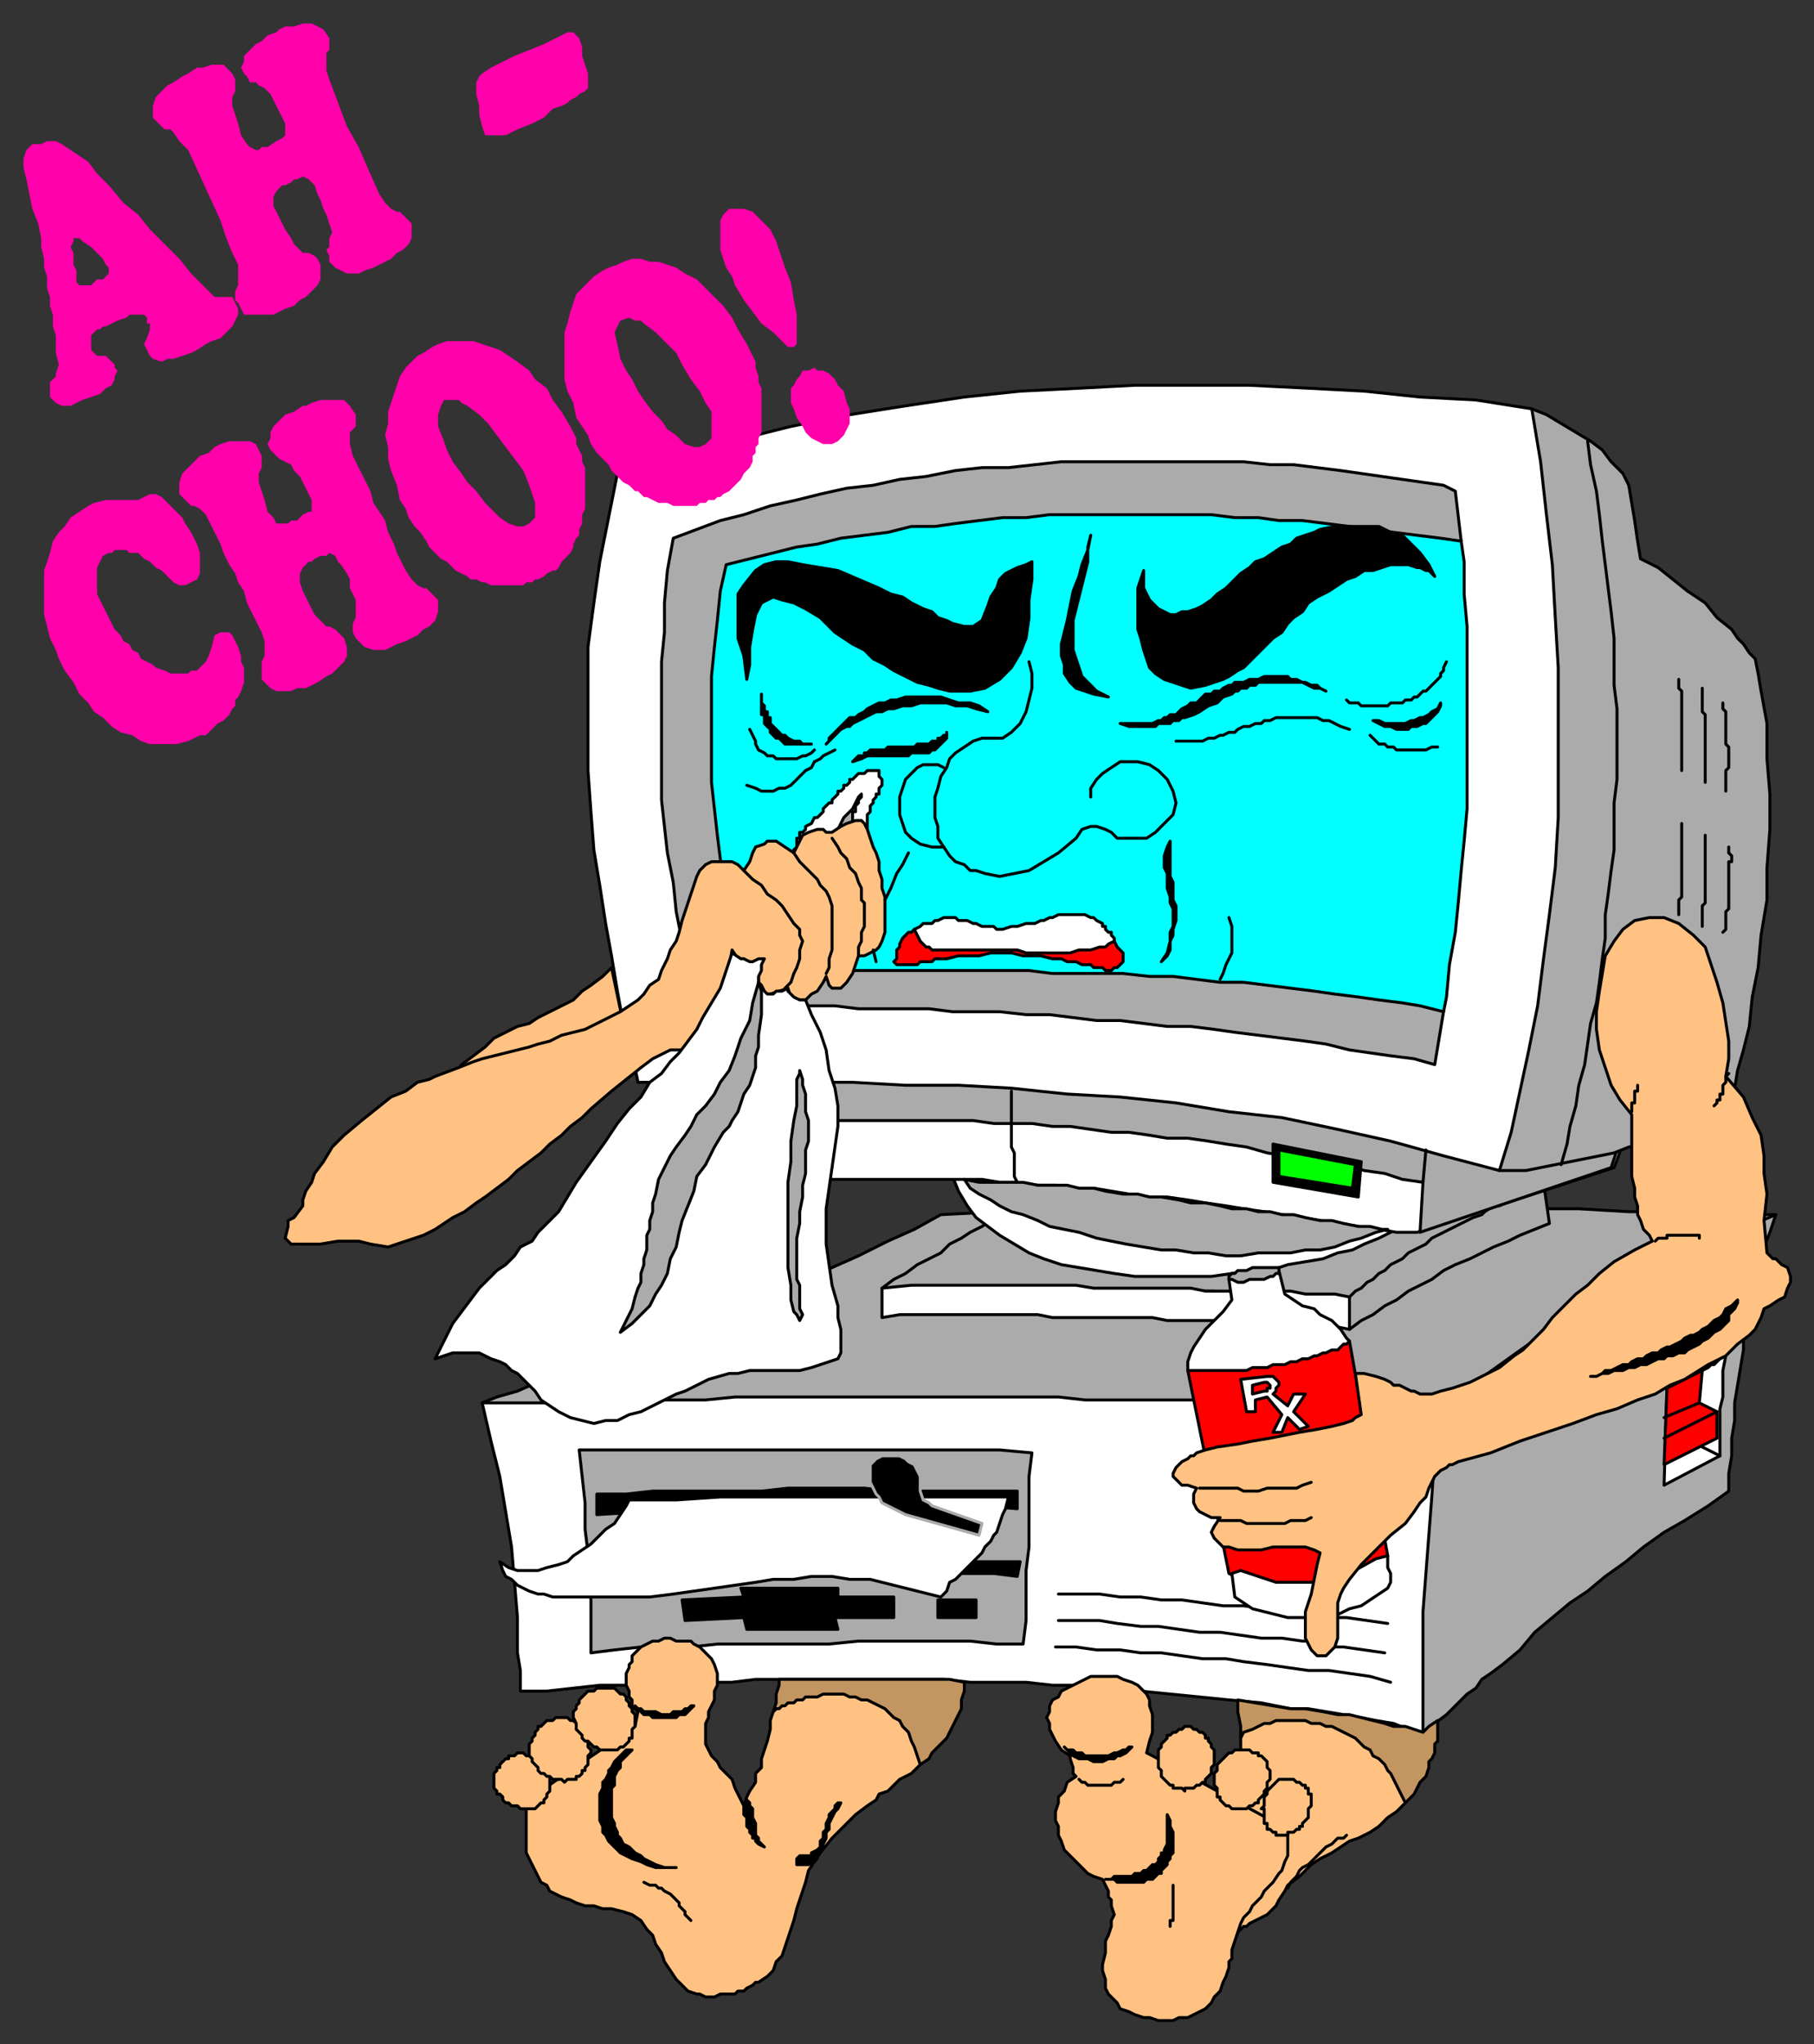 <svg xmlns="http://www.w3.org/2000/svg" fill-rule="evenodd" height="695" preserveAspectRatio="none" stroke-linecap="round" width="617"><rect width="100%" height="100%" fill="#333333" stroke="none"/><style>.brush0{fill:#fff}.pen0{stroke:#000;stroke-width:1;stroke-linejoin:round}.brush1{fill:#ff00ab}.pen1{stroke:none}.brush2{fill:#ababab}.brush4{fill:red}.brush5{fill:#000}.brush7{fill:#ffc283}</style><path class="pen1 brush1" d="m35 95 1-1 1-1v-2l-1-1-1-2-2-2-2-2-3-2-1-1h-2v1l-1 2 1 2v4l1 2v4l1 1h4l2-2h2v16l-1 1h-1l-1 1-1 1v5l1 1 1 1h3l1 1 1 1 1 1v1l1 1-1 2v1l-1 2-2 1-2 2-3 1-3 1-2 1-2 1h-3l-2-1-1-1-1-1v-5l1-1 1-1v-1l1-3-1-4v-6l-1-3v-4l-1-3v-3l-1-3v-4l-1-3v-3l-1-4v-3l-1-5-2-5-1-5-1-5-1-4v-3l1-3 2-2h3l2-1h3l2 1 3 2 3 2 3 2 3 4 4 4 5 6 5 4 4 5 5 5 5 5 4 5 5 5 2 2 1 1h6l1 2 1 2v2l-1 2-1 2-2 2-2 2-3 1-2 1-3 2-2 1-3 1-3 1h-2l-2 1-3-1-1-1-1-2-1-2 1-2 1-3v-2h-1v-2l-1-1h-5l-1 1-3 1-2 1-2 1h-1V95zm121 41h-5l-1 2-1 3v4l2 5 1 3 2 4 3 4 2 3 3 3 3 4 2 2 3 3 3 2 3 1h2l2-1 2-2v-5l-1-3-1-3-2-5-3-4-3-4-3-4-3-4-3-3-4-3-2-1-1-1v-20h5l3 1 3 1 3 1 3 2 3 2 4 3 2 3 4 3 2 4 3 4 3 5 1 2 1 2v2l1 2 1 2v2l1 2v14l-1 2v3l-1 2v2l-1 1-1 2v1l-1 2-1 1-1 1-1 1-1 2-1 1h-1l-2 1-1 1-2 1h-1l-1 1h-2l-1 1h-11l-2-1h-1l-2-1h-2l-1-1-2-1-2-1-1-1-2-2-2-1-2-2-2-2-1-2-2-3-2-2-2-3-1-3-2-3-1-5-2-5-1-4v-4l-1-4 1-4v-4l1-3 1-3 1-3 1-3 2-3 2-2 2-2 2-1 3-2 2-1 3-1h4v20z"/><path class="pen0 brush2" d="m511 566 6-5 5-6 6-5 6-5 6-4 6-5 7-5 6-5 7-5 7-4 8-5 7-5v-6l1-6v-6l1-6v-6l1-6 1-6 1-6v-5l2-6 1-6 1-6 2-6 1-6 2-5 2-6h-17l-17-1h-16l-17-1h-17l-17-1h-87l-18 1h-19l-19 1h-20l-20 1-9 5-9 4-10 5-9 4-10 4-9 4-10 4-10 4-9 4-10 4-10 4-10 3-10 4-10 3-9 4-7 2-5 2 2 1h217l102 3-4 38-2 39 1 25 4 6 4-3 4-3 4-4 3-3 3-2 2-3 3-2 4-3z"/><path class="pen0 brush0" d="m164 477 3 13 3 12 2 12 2 12 1 12 1 12v12l1 6v7h9l9-1 9-1h18l9-1h18l8-1h64l9 1h19l9 1h10l10 1 10 1 10 1 10 1 10 1 11 1 10 2h6l6 1 6 1 6 1 5 1 6 1 5 2 5 1v-41l1-13 1-13 1-13 1-15 1-7 1-8h-10l-11-1h-20l-10-1h-20l-10-1h-40l-9-1H250l-10 1h-32l-21 1h-23z"/><path class="pen0" fill="none" d="m604 413-7 3-7 3-7 3-7 3-7 4-7 3-6 4-7 3-7 4-7 4-7 5-8 5-7 5-7 5-8 6-8 6"/><path class="pen0 brush2" d="M197 493h143l11 1-1 8v24l-1 8v17l-1 8h-9l-9-1h-38l-10 1h-38l-9 1h-17l-9 1-8 1v-18l-1-8v-8l-1-8v-9l-1-9-1-9zm161-91-4 2-3 2-4 3-3 2-4 2-3 2-3 2-4 2-3 2-4 2-3 3-4 2-4 2-4 3-4 2-4 3 1 1h112l25 2 20 1v8l1 2 4-3 4-2 4-3 4-2 4-3 4-2 4-2 4-3 4-2 5-2 4-2 4-2 5-2 4-2 5-2 5-2-2-14-10-1-10-1-11-1h-94l-10 1-11 1h-11l-10 1z"/><path class="pen0 brush0" d="m300 438 10-1h56l6 1h33l5 1h29l5 1h10l5 1v11l-5-1h-14l-5-1h-14l-5-1h-19l-5-1h-34l-5-1h-47l-6 1v-10z"/><path class="pen0" fill="none" d="m459 441 2-2 2-1 2-2 2-1 2-2 2-1 2-2 2-1 2-1 2-2 2-1 2-1 2-1 2-2 2-1 2-1 2-1 2-1 2-1 2-1 2-1 3-1 1-1 3-2h2l2-1 2-2 2-1 2-1 3-1 2-1 2-1"/><path class="pen0 brush0" d="m331 401-7-1 2 5 3 5 3 4 4 3 4 3 5 3 5 3 5 2 6 2 6 1 6 1 6 1 7 1h26l7-1 6-1h7l6-2 6-1 6-1 5-2 5-1 4-2 5-2 4-2 2-1-19-3-15-2-15-2-16-2-15-2-16-2-12-2-12-1-13-1h-11z"/><path class="pen0 brush0" d="m267 365 6 37 6-1h55l6 1h6l7 1h6l6 1h7l6 1 6 1 7 1h6l7 1 6 1 7 1 6 1 7 1 6 1 7 1 6 1 7 1 6 1 7 1 6 1h7l67-22 3-8-41 5-77-17-74-10-93-2z"/><path class="pen0 brush2" d="m269 364 66 1 36 2 48 6 26 4 46 11 20 4 40-4-3 9-65 22 1-17-7-1-6-2-7-1-7-2-6-1-7-1-7-1-6-1-7-2-7-1-6-1-7-1h-7l-6-1-7-1h-6l-7-1-7-1h-6l-7-1h-13l-7-1h-52l-6 1-4-18z"/><path class="pen0 brush2" d="m521 139 5 2 5 3 5 3 5 3 4 3 3 4 4 4 2 4 1 6 1 6 1 7 1 6 6 3 5 4 5 4 6 4 4 5 5 4 2 3 2 2 2 3 2 2 1 5 1 6 2 11v12l1 12v12l-1 13v11l-2 12-1 11-2 10-1 10-2 8-2 7-1 6-3 7-4 2-5 2-5 2-5 2-4 2-5 2-5 1-5 2-5 1-5 1-5 1-5 1-5 1-5 1h-9l-1-2 8-30 6-33 3-31 2-31 1-28-1-30-2-29-6-44 1-1z"/><path class="pen0 brush0" d="m210 161-3 15-3 15-2 14-2 15v42l1 14 1 13 2 12 2 13 2 11 2 12 2 11 3 10 2 10h73l18 1h18l18 1 19 2 18 1 19 2 18 3 18 2 19 4 18 4 18 5 19 5 4-13 3-14 3-14 3-15 2-16 2-15 2-16 1-17v-51l-1-17-1-18-2-17-2-18-3-18-19-3-19-1-19-2-19-1-20-1h-39l-19 1-20 1-19 2-20 3-19 3-20 4-20 5-19 5-20 6z"/><path class="pen0" style="fill:#0ff" d="m497 184 1 7v11l1 11v62l-1 11-1 10-1 11-1 10-2 11-1 11-1 5-5 7-27-4-16-2-15-1-16-1-16-1-15-1-16-1-15-1h-16l-15-1h-15l-15-1h-44l-2-10-2-10-2-10-1-9-1-10-1-9v-10l-1-9v-19l1-9v-9l1-9 1-9 1-9 1-9 17-4 16-4 17-3 17-3 18-2 18-2 18-1h52l16 1 16 1 14 2 14 2 13 3 9 2 2 5z"/><path class="pen0 brush2" d="m229 183-2 11-1 11v10l-1 10v47l1 9 1 9 2 10 1 10 2 10 2 11 2 12 8-1h40l8 1h24l8 1h16l9 1h8l8 1 8 1h8l8 1 8 1h8l8 1 7 1 8 1 8 1 8 1 7 1 8 2 7 1 7 1 8 1 7 2 3-18-8-2-6-1-8-1-7-1-8-1-7-1-8-1-8-1-8-1h-8l-8-1-8-1h-8l-9-1h-24l-8-1h-93l-6 1-1-8-2-7-1-8-1-8-1-8-1-8-1-9-1-9v-36l1-10 1-9 1-10 2-9 8-2 8-2 8-2 7-1 8-2 8-1 8-1 8-2h8l7-1 8-1 8-1h8l8-1h55l8 1h8l7 1h8l8 1 8 1 7 1 8 1 8 1 8 1 7 1-2-17-4-2-7-1-7-1-7-1-7-1-7-1-8-1-8-1h-8l-9-1h-62l-9 1-9 1h-9l-9 1-10 2-9 1-9 2-9 1-9 2-8 2-9 2-9 3-8 2-8 3-8 3z"/><path class="pen0" fill="none" d="m540 150 1 8 2 9 1 8 1 9 1 8 1 8 1 8 1 9v16l1 8v24l-1 8v16l-1 7-1 8-1 7v8l-1 7-1 8-1 7-2 7-1 7-1 7-2 7-1 7-2 7-1 6-2 7"/><path class="pen0 brush4" d="m369 318 10 2 1 2 1 1h0l1 1v3l-1 1-1 1h-1l-1 1h-2l-1-1h-3l-1-1h-3l-2-1h-3l-2-1h-3l-4-1h-6l-4-1h-7l-4 1h-7l-4 1h-4l-1 1h-4l-1 1h-7l-1-1 1-1v-3l1-1v-1l1-2 1-1 1-1h1l1-1 29 2h29z"/><path class="pen0 brush2" d="m333 402-5-1 2 3 3 2 4 2 3 2 4 2 4 1 5 2 4 2 5 1 5 1 6 2 5 1 5 1 6 1 6 1h5l6 1h5l6 1h5l6-1h11l5-1h5l5-1 5-2 4-1 5-2 4-1h-2l-4-1h-4l-5-1-4-1h-4l-5-1-4-1h-4l-4-1h-4l-4-1h-5l-4-1-5-1h-5l-4-1-6-1h-4l-4-1h-5l-6-1-4-1h-5l-4-1h-10l-5-1h-15z"/><path class="pen0 brush0" d="M270 290v-1l1-1v-3h1v-2h1l1-1v-1l2-1 1-2h1l1-1 1-1v-1l1-1 1-1h1v-1l1-1 1-1v-1h1l1-1v-1h1l1-1v-1h1l1-1h0l1-1h2l1-1h4v2l1 1v2l-1 1v2h-1v1l-1 1v1l-1 1v2l-1 1v5-1h-2v-1h-2 0-2l-1 1h-1l-1 1h-1l-1 1-1 1-1 1-1-1h0l-1-1h-2 0-2l-1 1-1 1h-1l-1 2-1 1-1 2z"/><path class="pen0 brush2" d="m284 283 1-1 1-2 1-2 2-2 1-1 1-2 1-2 1-1v1l-1 1v1l-1 1v2h-1v3h0v1h-1l-1 1h0-1l-1 1h0l-1 1h-1z"/><path class="pen0" fill="none" d="m484 402 1-11m-141-20v19l1 2v8l1 2"/><path class="pen0 brush5" d="m433 389 30 6-1 12-29-5v-13z"/><path class="pen0" style="fill:#0f0" d="m435 391 26 5-1 8-25-4v-9z"/><path class="pen0 brush0" d="m587 461-1 5v9l-1 4v16l-19 10 1-33h1l1-1 2-1h1l1-1 1-1h2l1-1 1-1h1l2-1 1-1h1l1-1 1-1 2-1z"/><path class="pen0" fill="none" d="m585 495-6-3"/><path class="pen0 brush4" d="m579 466-1 11 6 3v9l-18 9 1-26 12-6z"/><path class="pen0" fill="none" d="m578 477-12 5m18-2-18 9"/><path class="pen0 brush0" d="m379 320-2 1-1 1h-2l-3 1h-4l-3 1h-15l-3-1h-29l-1-1h-1l-1-1-1-1-1-2-1-2 2-1 1-1h3l1-1h1l2-1h4l1 1h3l2 1h1l2 1h4l1 1h2l3-1h2l3-1h3l2-1h1l2-1h1l2-1h9l2 1h1l1 1 2 1v1h1v1l1 1h1v1l1 1v1z"/><path class="pen0 brush4" d="m472 529-13-73-55 10 14 69 4 2 4 1 3 1 4 1 4 1h10l4-1 3-1 4-1 3-1 3-2 2-1 3-2 3-3z"/><path class="pen0 brush0" d="m459 456-1-1-2-3-3-3-4-2-2-2-4-1-3-2-3-2-2-8-17 3 1 7-3 4-3 3-3 3-2 3-2 3-1 2-1 3v3h20l2-1h5l2-1h4l2-1h2l2-1h2l2-1h1l2-1h1l2-1h2l1-1 1-1h1l1-1zm-26 18 1-1v-1l1-1v-1l-1-1h0l-1-1h-2 0l-9 1 2 11h3v-4l4-1 5 6-3 6h3l2-5 4 4 3-1-5-5 4-6h-4l-2 4-5-4z"/><path class="pen0 brush4" d="m426 474 4-1h1v-1h1v-1l-1-1h-1l-4 1v3z"/><path class="pen0 brush2" d="M426 431h9v2h-1l-1 1h-1l-2 1h-5l-2 1h-2l-2-1h0-1v-1l1-1h1l1-1h3l2-1z"/><path class="pen1 brush1" d="m20 224-1-3-2-4-1-4-1-4v-15l1-3 1-3 1-4 2-3 2-2 2-3 3-2 3-2 2-1 4-1h11l2-1 2-1h2l2 1 1 1 1 1 2 2 1 1 2 2 1 2 2 3 1 2 1 2 1 3v7l-1 2-2 1-2 1h-2l-2-1-2-2-2-2-2-1-2-2-2-1-1-1-1-1h-3l-1-1h-4l-1 1h-1l-2 1-1 2-1 2v9l1 2 1 2 1 2 1 2 1 2 1 2 2 2 1 2 2 1 1 2 2 1 1 2 2 1 2 1 1 1 3 1 2 1h6l1-1h2l2-2 1-1 1-2 1-3 1-4 2-1h3l1 1 1 2 1 2 1 3v2l1 2v5l-1 3-1 2-1 1v2l-1 1-1 2-1 1-1 1-2 1-1 1-1 1-1 1-1 1h-2l-2 1-2 1-4 1h-9l-3-1-3-2-4-1-3-2-3-3-3-2-2-3-3-3-2-4-3-4-2-4zm58-32-2-4-1-3-3-6-2-4-2-2-2-1h-1l-1-1-1-1-2-2v-4l1-3 2-2 2-2 2-2 3-1 2-2 2-1 3-1h7l2 1 1 2 1 2v4l-1 2v3l1 3 1 3 1 4 2 2 1 2h4l1-1h2l2-2 2-1h1v-4l-1-2-1-2-2-4-2-2-1-2-2-1-2-1-1-1-1-1-1-1-1-2 1-2v-2l1-2 2-2 2-2 3-1 3-2h1l2-1 3-1h8l2 2 2 3v4l-1 1-1 1v4l1 4 2 4 2 4 2 4 1 4 2 3 2 3 1 4 2 4 1 3 3 6 2 3 2 2 2 1h1l1 1 1 1 2 2v4l-1 3-2 2-2 1-2 2-2 1-2 1-3 1-2 1-2 1h-4l-3-1-1-1-2-2-1-2v-3l1-2v-6l-2-4v-3l-1-2-2-3-1-1-1-2-2-1-1 1h-2l-2 1-1 1h-1l-1 1-1 1-1 2v3l1 3 1 2 1 2 2 4 2 2 2 2h1l2 1 1 1 1 1 1 1 1 3v3l-1 2-2 2-2 2-2 1-3 2-2 1-2 1h-3l-2 1h-5l-2-1-1-1-2-2v-6l1-2v-5l-1-3-1-2-2-4-2-4-1-4-2-3-1-3-2-3zm84-164 1-2 1-1 3-2 4-2 4-2 5-2 5-2 6-3 2-1h2l1 1 1 1 1 3v3l1 3 1 3v5l-1 1-2 1-1 1-2 1-1 1-2 1-3 1-3 3-4 2-5 2-4 2h-7l-1-3-1-4v-3l-1-4v-4zM64 51l-3-3-2-3-1-1h-2l-1-1-1-1-2-2v-4l1-3 2-2 2-2 2-1 3-2 2-1 3-2h2l3-1h4l1 1 2 2 1 2v4l-1 2v3l1 3 1 3 1 4 2 3 1 1 2 1h1l1-1h2l3-2 2-1 1-1v-4l-1-2-1-2-2-4-1-2-2-2-2-1-1-1h-2l-1-2-1-1-1-2 1-2v-2l2-2 2-2 2-1 2-2 3-1 1-1 2-1h3l3-1h3l2 1 2 1 2 3v4l-1 1v6l1 3 3 8 3 8 4 7 3 7 4 9 2 3 2 2 2 1h1l1 1 1 1 2 2v5l-1 2-2 2-2 1-2 2-2 1-2 1-2 1-3 1-2 1h-4l-2-1-2-1-2-2v-2l-1-2 1-1v-3l1-2-1-3-1-3-1-2-1-3-1-2-1-3-2-2-2-1-2 1h-1l-1 1-2 1h-1l-1 1-1 1-1 2v3l1 2 1 2 1 2 1 2 2 3 1 2 2 2 1 1h2l2 1 1 1 1 2v5l-1 2-2 2-2 2-2 1-2 2-3 1-2 1-2 1H83l-1-2-1-2-1-1v-3l1-2v-7l-2-4-2-5-2-6-11-24zm206 67h-2l-2-2-3-3-4-3-3-4-3-4-3-5-1-3-2-3-1-3-1-3V75l1-2 2-2h5l3 1 2 2 2 2 2 2 2 4 1 3 2 6 2 5 1 6 1 5v10l-1 1zm17 15 1 4 1 2v5l-1 2-1 2-1 1-1 1-2 1h-3l-2-1-2-1-2-2-1-2-2-3-1-3-1-2v-5l1-1 1-2 1-1 1-2h2l2-1 1 1h2l2 1 2 2 1 2 2 2z"/><path class="pen0 brush7" d="m478 611-2-5-3-4-4-5-6-5-8-5-8-3h-10l-9 2-6 3v13l-1 4-2 5-2 50 2-2 1-1 1-1 1-1 1-1h1l1-1 2-1 2-1 2-1 1-1 2-2 1-2 2-3 1-2 4-3 2-2 2-2 3-2 4-2 3-2 3-2 3-1 4-2 3-2 3-3 3-2 3-3v-2zm-165-11-1 1-2 2-2 1-2 1-2 2-2 2-3 1-1 2-3 2-4 3-4 4-4 4-4 5-2 3-2 3-1 4-1 3-1 3-1 3-1 4-1 3-1 3-1 3-1 3-2 2-1 3-2 2-3 2h-1l-1 1-2 1-1 1h-2l-1 1h-5l-2 1h-3l-2-1h-1l-3-1-2-2-2-2-2-3-2-3-1-3-2-3-1-3-2-2-2-3-3-2-3-1-4-1h-3l-3-1h-3l-3-1-2-1-3-1-2-1-2-1-1-2-2-1-1-2-1-2-1-2-2-4v-15l-1-2 38-26 1-5-1-1-1-1v-2l-1-1v-2l-1-2v-4l1-2v-1l1-1v-2l1-1 1-1 1-1 2-1 2-1h2l2-1h2l2 1h5l1 1 2 1 1 1 3 3 1 2 1 3v4l-1 2v3l-1 2-1 2v2l-1 2v7l1 2 1 2 2 2 1 2 2 2 2 2 1 3 1 2 1 2 1 2 1-3 1-2 2-3v-3l2-2v-3l1-3 1-3 1-4v-3l1-3 1-1 7-4 8-1h9l8 2 7 4 4 4 4 5 2 7v2z"/><path class="pen0 brush7" d="m390 596 1-4 1-3v-6l-1-3v-2l-1-2-2-2-1-1-2-1-3-1-2-1h-9l-2 1-2 1-2 1-2 1-2 1-1 2-2 1-1 2v2l-1 2 1 2v2l1 2 1 2 2 3 3 2v1l1 3v2l1 1-3 2-1 3-2 2v2l-1 3v3l1 2v3l1 2 1 3 2 2 2 2 2 2 2 2 2 1 3 1 1 2 1 2v2l1 1v2l1 3-1 2v2l-1 3-1 2v4l-1 4v2l1 3v3l1 2 2 2 1 1 1 2 3 1 2 1 3 1h2l3 1h5l2-1h3l2-1 2-1 2-1 2-2 1-2 2-2 1-3 1-2 1-3v-2l1-1v-3l1-3 1-3 1-3 1-2 2-2 1-2 2-2 1-1 1-2 2-2 1-1 2-3 1-1 1-3 1-2v-9l-46-25-2-1zm-213 0h1l1 1h2l1 1h1l1 1 1 1h0l1 1v1l1 1h0v6l-1 1v1h0l-1 1v1h-1l-1 1h0l-1 1h-5l-1-1h-2l-1-1h-1l-1-1v-1l-1-1h-1v-1l-1-1v-3h0v-2l1-1v-1h1v-1l1-1h0l1-1h1v-1h2l1-1h1z"/><path class="pen0 brush7" d="M191 584h2l1 1h1l1 1 1 1h1v1l1 1v1l1 1v3l1 1v1l-1 1v3l-1 1v1h-1v1l-1 1h-1v1h-3l-1 1-1-1h-3l-1-1h-1l-1-1h-1l-1-1v-1l-1-1-1-1v-1l-1-1v-4l1-1v-1l1-1v-1l1-1v-1h1l1-1 1-1h2l1-1h2z"/><path class="pen0 brush7" d="M206 574h3l1 1h0l1 1h1l1 1v1l1 1v1l1 1v1l1 1h0v4l-1 1v3h-1v1l-1 1h0l-1 1h-1l-1 1h-2 0-4l-1-1h-1l-1-1-1-1h-1l-1-1v-1l-1-1-1-1v-2l-1-2v-2l1-1v-1h0l1-1v-1l1-1h0l1-1 1-1h2l1-1h3zm198 13h1l1 1h1l1 1h1l1 1v1h1v1l1 1v1l1 1v5l-1 1v2l-1 1-1 1v1h-1l-1 1h-1l-1 1h-3v1l-1-1h-3v-1h-1l-1-1-1-1h0l-1-1v-2l-1-1v-6l1-1v-1l1-1 1-1v-1h1l1-1h1l1-1h1l1-1h1zm18 8h3l1 1h2v1h1l1 1 1 1v2l1 1v3l-1 1v2l-1 1v1l-1 1-1 1v1h-1l-1 1h-1l-1 1h-3 0-2l-1-1h-1 0l-1-1-1-1v-1h-1v-3l-1-1v-4l1-1v-2l1-1h0l1-1 1-1h0l1-1h1l1-1h2zm18 10 1 1h1l1 1h1v1h1v2h1v3h0v1l-1 1v3l-1 1h0l-1 1v1h-1v1h-1l-1 1h-2v1h-4v-1h-1l-1-1h-1v-2h-1v-5h-1l1-1v-3l1-1v-1l1-1h0l1-1 1-1h0l1-1h5z"/><path class="pen0 brush5" d="m216 580 1 1h1l1 1h4l2 1h3l1-1h3l1-1h1l1-1h1l-1 1-1 1-1 1h-2l-1 1h-8l-1-1h-2l-1-1-1-1-1-1zm-1 15-1 1-1 1-1 1-1 1v2l-1 1-1 2v3l-1 1v10l1 2v1l1 2v1l1 1 1 2 2 1 1 1 1 1 2 1 1 1 2 1 2 1 3 1h4-7l-3-1-2-1-3-1-2-1-2-1-1-1-2-2-1-1-1-2-1-1v-2l-1-2v-9l1-2v-2l1-1 1-2v-1l1-1 1-2 1-1 1-1 1-1 1-1h2z"/><path class="pen0" fill="none" d="m219 640 2 1h2l1 1h1l1 1 2 1h0l1 1 1 1 1 1v1l1 1 1 1v1l1 1 1 1"/><path class="pen0 brush5" d="M271 634h4l2-1 1-1v-1l1-1 1-2v-1l1-2v-2l1-1v-2l1-2 1-2 1-1 1-2h-1l-1 1v1l-1 1-1 1v1h0l-1 2v2l-1 1v2l-1 1v2l-1 1h0l-2 1v1h-4l-1 1h0v2zm-18-20v3l1 1v3l1 1v1l1 1v1h1v1l1 1 2 1-1-1-1-1v-1l-1-1v-4l-1-2v-3l-1-1v-1l-1-1-1 2zm109-20 1 1h2l1 1h2l1 1h8l2-1h1l2-1h1l1-1h1l-1 1-1 1-2 1h-1l-1 1h-2l-2 1h-3l-2-1h-3l-2-1-1-1-1-1-1-1z"/><path class="pen0" fill="none" d="m367 605 1 1h1l1 1h8l1-1h2l1-1"/><path class="pen0 brush5" d="M397 617v10l-1 2v1h-1v1l-1 1v1l-1 1h-1l-1 1h0l-1 1h-1l-1 1h-2l-1 1h-6l-1 1h-2 3l1 1h9l1-1h2l1-1 1-1h1v-1l1-1 1-1v-1l1-1v-1l1-1v-7l-1-2v-2l-1-2z"/><path class="pen0" fill="none" d="M399 641h0v1h0v1h0v1h0v1h0v1h0v1h0v1h0v1h0v1h0v1h0v1h0v1h-1v1h0v1h0m40-13 1-2 1-1 1-1 1-2 1-1 2-1 1-1 1-1 1-1 2-2 1-1 2-1 1-1 1-1h2l1-1"/><path class="pen0" d="m313 600-1-3-1-3-1-2-1-3-2-2-1-2-2-1-2-2-1-1-2-1-2-1-2-1h-2l-2-1h-2l-2-1h-7l-2 1h-4l-1 1h-2l-1 1h-2l-1 1h-1l-1 1h-1l-1 1 1-3v-3l1-3v-2h58l5 1v3l-1 3v3l-1 2-1 2-1 2-1 2-1 2-2 2-1 1-2 2-1 2-3 2zm165 13 3-3 2-4 2-2 1-3v-2l1-1 1-2v-3l1-1v-7l-3 2-2 2-3-1-3-1h-4l-3-1-4-1-4-1-4-1h-4l-5-1-6-1h-5l-6-1-6-1-6-1v4l1 5v4l1-2 3-1 2-1 2-1h2l2-1h10l2 1h3l2 1h2l2 1 2 1 2 1 2 1 2 2 1 1 2 1 1 2 2 1 2 2 1 2 1 1 1 2 1 2 1 2 1 2 1 2z" style="fill:#c29561"/><path class="pen0 brush5" d="M203 508v7l16-1 115-2 12 1v-6h-43l-9-1h-26l-9 1h-37l-9 1h-10zm120 22 6 1h18l-1 5-8-1h-17l2-5zm-4 14h13v6h-13v-6zm-87 0 1 7 20-1 1 4h31l-1-4h20v-7h-19v-3h-33l1 3-21 1z"/><path class="pen0 brush0" d="m214 510-1 2-2 3-2 3-3 2-2 2-3 3-3 2-3 2-2 2-3 1-4 1-3 1h-7l-3-1-3-2 1 3 1 2 2 1 2 2 2 1 2 1 3 1h2l3 1h33l8-1 7-1 7-1 7-1 7-1 6-1h7l6-1h7l6 1h7l8 2 8 2 8 2 2-2 1-3 2-1 2-2 2-2 2-2 1-1 2-2 1-2 2-2 1-2 1-1 1-3 1-3 1-2 1-4h-98l-15 1h-16z"/><path class="brush5" style="stroke:#ababab;stroke-width:1;stroke-linejoin:round" d="M313 504v-2l-1-2-1-2-2-1-1-1-2-1h-6l-2 1-1 1-1 1v6l1 2 1 2 1 1 1 2 2 1 2 1 2 1 2 1 25 7 1-4-17-6-1-1-2-1-1-3v-3z"/><path class="pen0" fill="none" d="M455 550h3l7 1 7 1m-112-10h14l7 1h7l7 1h7l7 1 7 1h7l7 1 7 1 7 1m10 11h3l7 1 7 1m-111-11h14l6 1 8 1h6l7 1 7 1h7l7 1 7 1h7l7 1h1m-85 2h7l7 1h8l7 1h7l7 1 7 1h8l6 1 8 1 7 1 7 1h7l7 1 7 1 7 2"/><path class="pen0 brush0" d="m459 535-11 3h-14l-12-4-3 1 1 8 3 2 3 2 4 1 4 1 4 1h8l5-1h4l4-2 4-1 3-2 3-2 3-2 1-2v-3l-1-2v-4l-4 1-9 5z"/><path class="pen0 brush7" d="m205 332-4 3-3 2-3 3-4 2-4 2-4 2-3 2-4 1-4 2-4 2-3 3-4 3-4 3-3 4-4 4 14-6 13-4 15-4 14-5 6-3-4-19-3 3z"/><path class="pen0 brush7" d="m222 360-4 3-5 4-5 4-7 6-3 3-4 3-3 3-4 3-3 3-4 3-4 3-3 3-4 3-4 3-3 2-4 3-4 2-3 2-3 2-4 2-3 1-3 1-3 1-3 1-6-1-4-1h-7l-6 1H99l-2-2 1-4v-2l2-1 3-4v-2l1-3 2-3 1-3 3-4 3-5 4-4 6-5 5-4 5-4 5-2 4-3 4-1 2-1 8-3 5-2 3-1 4-1 4-1 4-1 4-1 3-1 4-1 4-2 4-1 4-1 4-2 4-2 4-2 3-2 3-2 2-2 2-3 3-2 1-3 2-4 1-3 2-3 1-3 1-4 1-3 1-3 1-3 1-3 1-3 1-2 2-2 2-1h7l2 1 2 2 2-3 1-3 1-2 3-1 1-1h3l3 2 3 2 2-4 1-2 2-1 3-1h2l1 1h2l3-2 2-1 3-1h2l1 1 1 2 1 3 1 3 1 2 1 3v3l1 3v3l1 3v12l-1 3-1 2-1 1-2 1-2 1h-2l-1 3-1 3-2 3-1 1-1 1h-3l-1-1-1-3-1 2-2 3-2 1-2 2h-3l-2-1-1-3-3 1-3 1h-1l-2-1-1-2v-5l1-3h-5l-1-1h-2l-2-3-1 6-1 4-1 4v4l-1 4-2 4-3 4-3 2-2 2h-7l-2 1-4 2zm365 6 1-6v-6l-2-13-2-7-2-6-2-6-4-4-5-4-5-2h-5l-5 1-4 3-3 4-3 5-1 6-1 6-1 7v6l1 7 2 6 2 6 3 5 4 5v21l1 4v3l1 3v3l1 2 1 3 2 2 1 2-6 3-7 4-5 4-4 4-4 3-4 4-4 4-3 4-3 3-4 4-3 2-5 4-4 2-6 3-6 2-4 1-3 1h-4l-2-1h-1l-2-1-2-1h-2l-1-1-2-1-3-1-4-1h-3l2 14-2 1-1 1-3 1-4 1-5 1-6 1-5 1-5 1-6 1-5 1-7 1-4 1-3 1-1 1h-1l-1 1-2 1-1 1-1 1-1 2v1l1 1 1 1 1 1h2l3 1-1 2v3l1 2 1 1 2 1 2 1h3l-2 3-1 2 1 2 1 1 2 2h2l3 1h8l4-1h11l3 1 2 1-1 4-1 5-1 5-2 6v9l1 2 1 2 1 1 1 1h3l1-1 1-1 1-1 1-3v-12l1-3 1-2 2-3 4-5 5-5 5-5 5-4 3-4 2-3 2-2 1-3 1-2 1-2 2-2 2-1 1-1h1l2-1 11-3 10-4 9-3 9-3 8-3 7-2 7-3 6-2 5-3 5-2 8-5 6-3 4-4 4-3 2-2 2-4 1-3 2-1 3-2 2-1 1-3 1-2v-2l-1-3-2-1-2-2h-1l-2-2-1-11 1-9-1-7v-6l-1-7-3-6-3-7-6-7z"/><path class="pen0" fill="none" d="m253 296 3 3 3 2 2 3 3 2 2 2 2 3 2 3 2 2v2l1 2-1 3v3l-1 3-1 2-1 3-2 2m3-46 2 3 2 2 2 2 2 2 1 2 2 2 1 2 1 3v15l-1 3v3l-1 2m2-46 2 3 1 2 2 2 1 3 2 2 1 3 1 2v4l1 1v8l-1 2v3l-1 2v3m263 53h0v-1h0v-1h0v-1h1v-1h0v-1h0v-1h0v-1h1v-1h0v-1h0m31-4-1 1h0v1h0v1h0l-1 1h0v1h0v1h0v1h-1 0v1h0v1h-1 0v1h0l-1 1h0"/><path class="pen0 brush5" d="m591 442-1 1-1 1-2 1-1 2-1 1-2 1-1 1-1 1-2 1-1 1-2 1h-1l-2 1-1 1-2 1-2 1h-1l-2 1-1 1h-2l-2 1-1 1h-2l-2 1-1 1h-2l-2 1-2 1h-2l-1 1-2 1h-2 2l2-1h2l2-1h3l2-1h2l2-1h2l2-1 2-1h2l1-1h2l2-1h2l1-1 2-1 2-1 1-1 2-1 1-1 1-1 2-1 1-1 1-1 1-1v-2l1-1 1-1 1-2v-1z"/><path class="pen0" fill="none" d="M563 422h0l1-1h3v-1h11v1m-170 85h13l2 1h5l3-1h10l2-1 3-1m-31 13h7l2 1h13l2-1h5l2-1"/><path class="pen0 brush0" d="m259 328 1-2h-2l-2 1h-1l-2-1h-1l-3-2-2 6-2 6-3 5-3 5-2 4-3 4-3 4-3 3-3 4-4 3-3 5-4 4-4 5-4 6-5 7-5 7-3 5-3 5-3 3-4 4-2 3-4 2-2 3-3 3-3 2-3 3-3 3-3 4-3 4-3 4-3 6-3 6 3-1 3-1h9l2 1 2 1 3 1 2 1 2 2 2 1 2 2 2 2 2 2 2 3 3 2 3 2 4 2 4 1 4 1 4-1h4l4-2 4-1 4-2 4-2 4-2 3-1 4-2 4-2 7-2h3l4-1h17l4-1 3-1 3-1 3-1 1-2v-8l-1-4v-4l-2-7-1-7-1-7v-12l1-7 1-7 1-7 1-7v-7l-1-6-2-6-1-7-2-6-3-6-2-5h-2l-2-1-2-2v-1l-2 1h-2l-1 1h-2l-1-1-1-2-1-1v-2l1-2v-2z"/><path class="pen0 brush2" d="m258 334-2 7-1 6-3 6-2 6-2 5-3 4-2 4-3 4-3 3-2 4-2 3-3 4-2 3-2 4-2 4-1 5-1 3v3l-1 3v3l-1 2v5l-1 3v2l-1 3v3l-1 2-1 3-1 4-2 4-2 4 4-3 3-3 3-3 2-4 2-3 2-4 1-5 2-4 1-5 1-4 2-5 2-5 1-5 3-4 3-6 3-5 2-2 1-2 2-3 1-3 1-3 2-3 1-3 1-3v-4l1-3v-4l1-7v-8l-1-3zm14 30v1l-1 2v9l-1 5-1 7v7l-1 7v29l1 6v5l1 4 1 1 1 2 1-2-1-2v-8l-1-2v-14l1-5v-4l1-5v-4l1-4v-8l1-3v-7l-1-3v-6l-1-3v-2l-1-3z"/><path class="pen0" fill="none" d="M571 231v3l1 1v4h0v3h0v20m14-23v2l1 1v4h0v7l1 1v4h0v3l-1 1v7m-8-35v8l1 1v23m0 18h0v23l-1 1v7m-7-35v16h0v9l-1 1v5m17-23v2l1 1v2h-1v8h0v8l-1 1v1h0v5l-1 1"/><path class="pen0 brush5" d="M351 191v6l-1 7v6l-1 7-2 5-3 5-4 4-5 3-5 1h-7l-4-1-3-1-4-1-4-2-4-2-3-2-4-2-3-3-4-2-3-2-3-2-3-3-2-2-5-3-4-2-4-1-3-1-2 1-2 1-2 4-1 5-1 6v6l-1 5-1-8-2-6v-15l2-3 4-5 3-2 4-1h4l5 1 6 1 6 1 7 3 7 3 4 2 4 1 3 2 4 2 3 1 2 2 3 1 2 1 4 1h3l3-2 2-5 1-3 2-3 1-3 2-2 2-1 2-1 3-1 2-1zm20-9-1 5-2 5-1 4-2 5-1 5-1 5-1 4-1 4v4l1 3v3l2 3 2 2 3 1 3 1 5 1-4-2-2-2-3-3-1-3-1-3-1-3v-10l1-4 1-4 1-4 1-4 1-4v-5l1-4zm18 12-1 3-1 3v14l1 3 1 4 1 3 1 3 2 2 3 2 3 1 3 1 3 1 5-1 3-1 3-1 2-1 3-2 2-1 2-2 2-2 2-2 2-2 2-2 3-2 2-3 2-2 3-2 2-3 3-2 4-2 3-2 3-2 3-1 3-2h3l3-1 3-1h6l3 1h1l2 1h1l2 2-2-4-3-4-3-3-3-3-4-1-4-2h-15l-5 1-2 1-3 1-3 1-2 2-3 1-3 2-3 2-3 1-2 2-3 2-3 3-2 2-3 2-2 2-3 2-2 1-3 1h-2l-2 1h-2l-2-1-2-1-1-1-2-2-1-2-1-2v-6z"/><path class="pen0" fill="none" d="m309 290-2 4-2 3-2 5-2 4m-4 17 1 4"/><path class="pen0 brush5" d="m398 286-1 2-1 3v4l1 2v5l1 3v2l1 2v6l-1 2v3l-1 4-2 3 2-2 1-2v-3l1-2v-2l1-3v-5l-1-2v-6l-1-2v-12z"/><path class="pen0" fill="none" d="m418 312 1 3v9l-1 2-1 2-1 3-1 2m-94-72-2-1h-5l-2 1-2 2-2 2-1 3-1 3v6l1 3 1 3 2 2 3 2 4 1h4"/><path class="pen0" fill="none" d="m350 225 1 4v5l-1 4-1 4-2 4-3 3-3 2h-7l-3 1-3 2-3 2-2 2-1 3-2 3-1 4-1 3v7l1 3v4l2 3 2 3 2 2 3 1 2 2h2l3 1 5 1 5-1 5-1 5-3 5-3 6-5 2-3 3-1h2l3 1 2 1 2 2h10l3-2 3-3 3-3 1-4-1-4-2-4-3-3-3-2-4-1h-6l-3 2-3 2-2 2-2 3v3"/><path class="pen0 brush5" d="m322 251-2 2-1 1-1 1h-1l-1 1h-6l-1 1h-14l-2 1-3 1 1-1 1-1h2v-1h1l1-1h5l1-1h9l1-1h4l1-1h2v-1h1l1-1h1v-1 2zm14-9-3-2-3-1h-4l-3-1-3-1h-12l-3 1h-2l-2 1h-2l-2 1-2 1-1 1-2 1-1 1h-2l-1 1-1 1-1 1-1 1-1 1h0l-2 2v1l-1 1 2-2 1-1 1-1 1-1 2-1h1l1-1 2-1 2-1 2-1 2-1h2l2-1h2l3-1h3l3-1h9l3 1h4l3 1 4 1zm-60 11h-3l-1-1h-2l-2-1h0l-1-1h-1l-1-1-1-1h0l-1-1-1-1v-2h-1v-2h-1v-2h0l-1-1v-3 4h0v3h1v3l1 1h0l1 1v1l1 1h0l1 1h1l1 1h0l1 1h9z"/><path class="pen0" fill="none" d="m255 248 1 2 1 2v1l1 2 2 1 1 1h2l1 1h7l2-1h1l2-1 1-1m-23 12 3 1 2 1h4l2-1h2l2-1 2-2 1-1 2-2 2-1 1-2 2-1 1-1 2-1 2-1"/><path class="pen0 brush5" d="M381 246h11l2-1h1l1-1h1l1-1h2l1-1 1-1 2-1 1-1h2l1-1 1-1 1-1h2l1-1h2l1-1 2-1h1l1-1h3l2-1h3l2-1h8l1 1h2l2 1h1l2 1h2l1 1 2 1-2-1h-2l-2-1-2-1h-15l-1 1h-2l-1 1h-2l-1 1h-1l-1 1-3 1-2 2-3 1-3 2-2 1-3 1h-1l-1 1h-2l-1 1h-4l-1 1h-9l-3-1z"/><path class="pen0" fill="none" d="M400 252h9l2-1h2l2-1h1l2-1h2l1-1 2-1h2l2-1h2l1-1h2l2-1h14l2 1h2l2 1 2 1 3 1m-1-10 1 1h3l1 1h9l1-1h4l1-1h2l1-1h1l1-1 1-1h1l1-1 1-1 1-1h0l1-1 1-1v-1l1-1v-1l1-2"/><path class="pen0 brush5" d="M467 245h2l2 1h7l2-1h1l2-1h1l2-1 1-1 2-1 1-2v1l-1 2-1 1-1 1-1 1-1 1h-1l-2 1h-2l-1 1h-4l-2-1h-2l-2-1-2-1z"/><path class="pen0" fill="none" d="m466 250 1 1 1 1 1 1h2l1 1h2l1 1h10l2-1h2"/><path class="pen1 brush1" d="m216 109-2-1-3 1-1 2-1 2 1 4 1 5 2 4 2 3 2 4 2 3 3 4 3 3 2 3 3 2 3 3 3 1h2l2-1 2-2v-9l-2-3-2-4-3-4-3-5-2-4-4-4-3-3-4-3-1-1h-2V88h2l3 1h3l3 1 3 1 3 2 4 2 3 3 3 3 3 3 3 4 2 4 3 5 1 2 1 2 1 2v2l1 3v2l1 2v15l-1 2v2l-1 1v2l-1 1v2l-1 2-1 1-1 1-1 2-1 1-1 1-1 1-1 1-2 1-1 1h-1l-1 1h-2l-1 1h-2l-1 1h-8l-2-1h-3l-2-1-2-1h-1l-2-2h-1l-2-2-2-1-2-2-2-2-1-2-2-2-2-2-2-3-1-3-2-3-2-3-1-5-2-4-1-4v-16l1-3 1-4 1-3 1-3 2-2 2-2 2-2 3-2 2-1 3-1 2-1 3-1h1v21z"/></svg>
